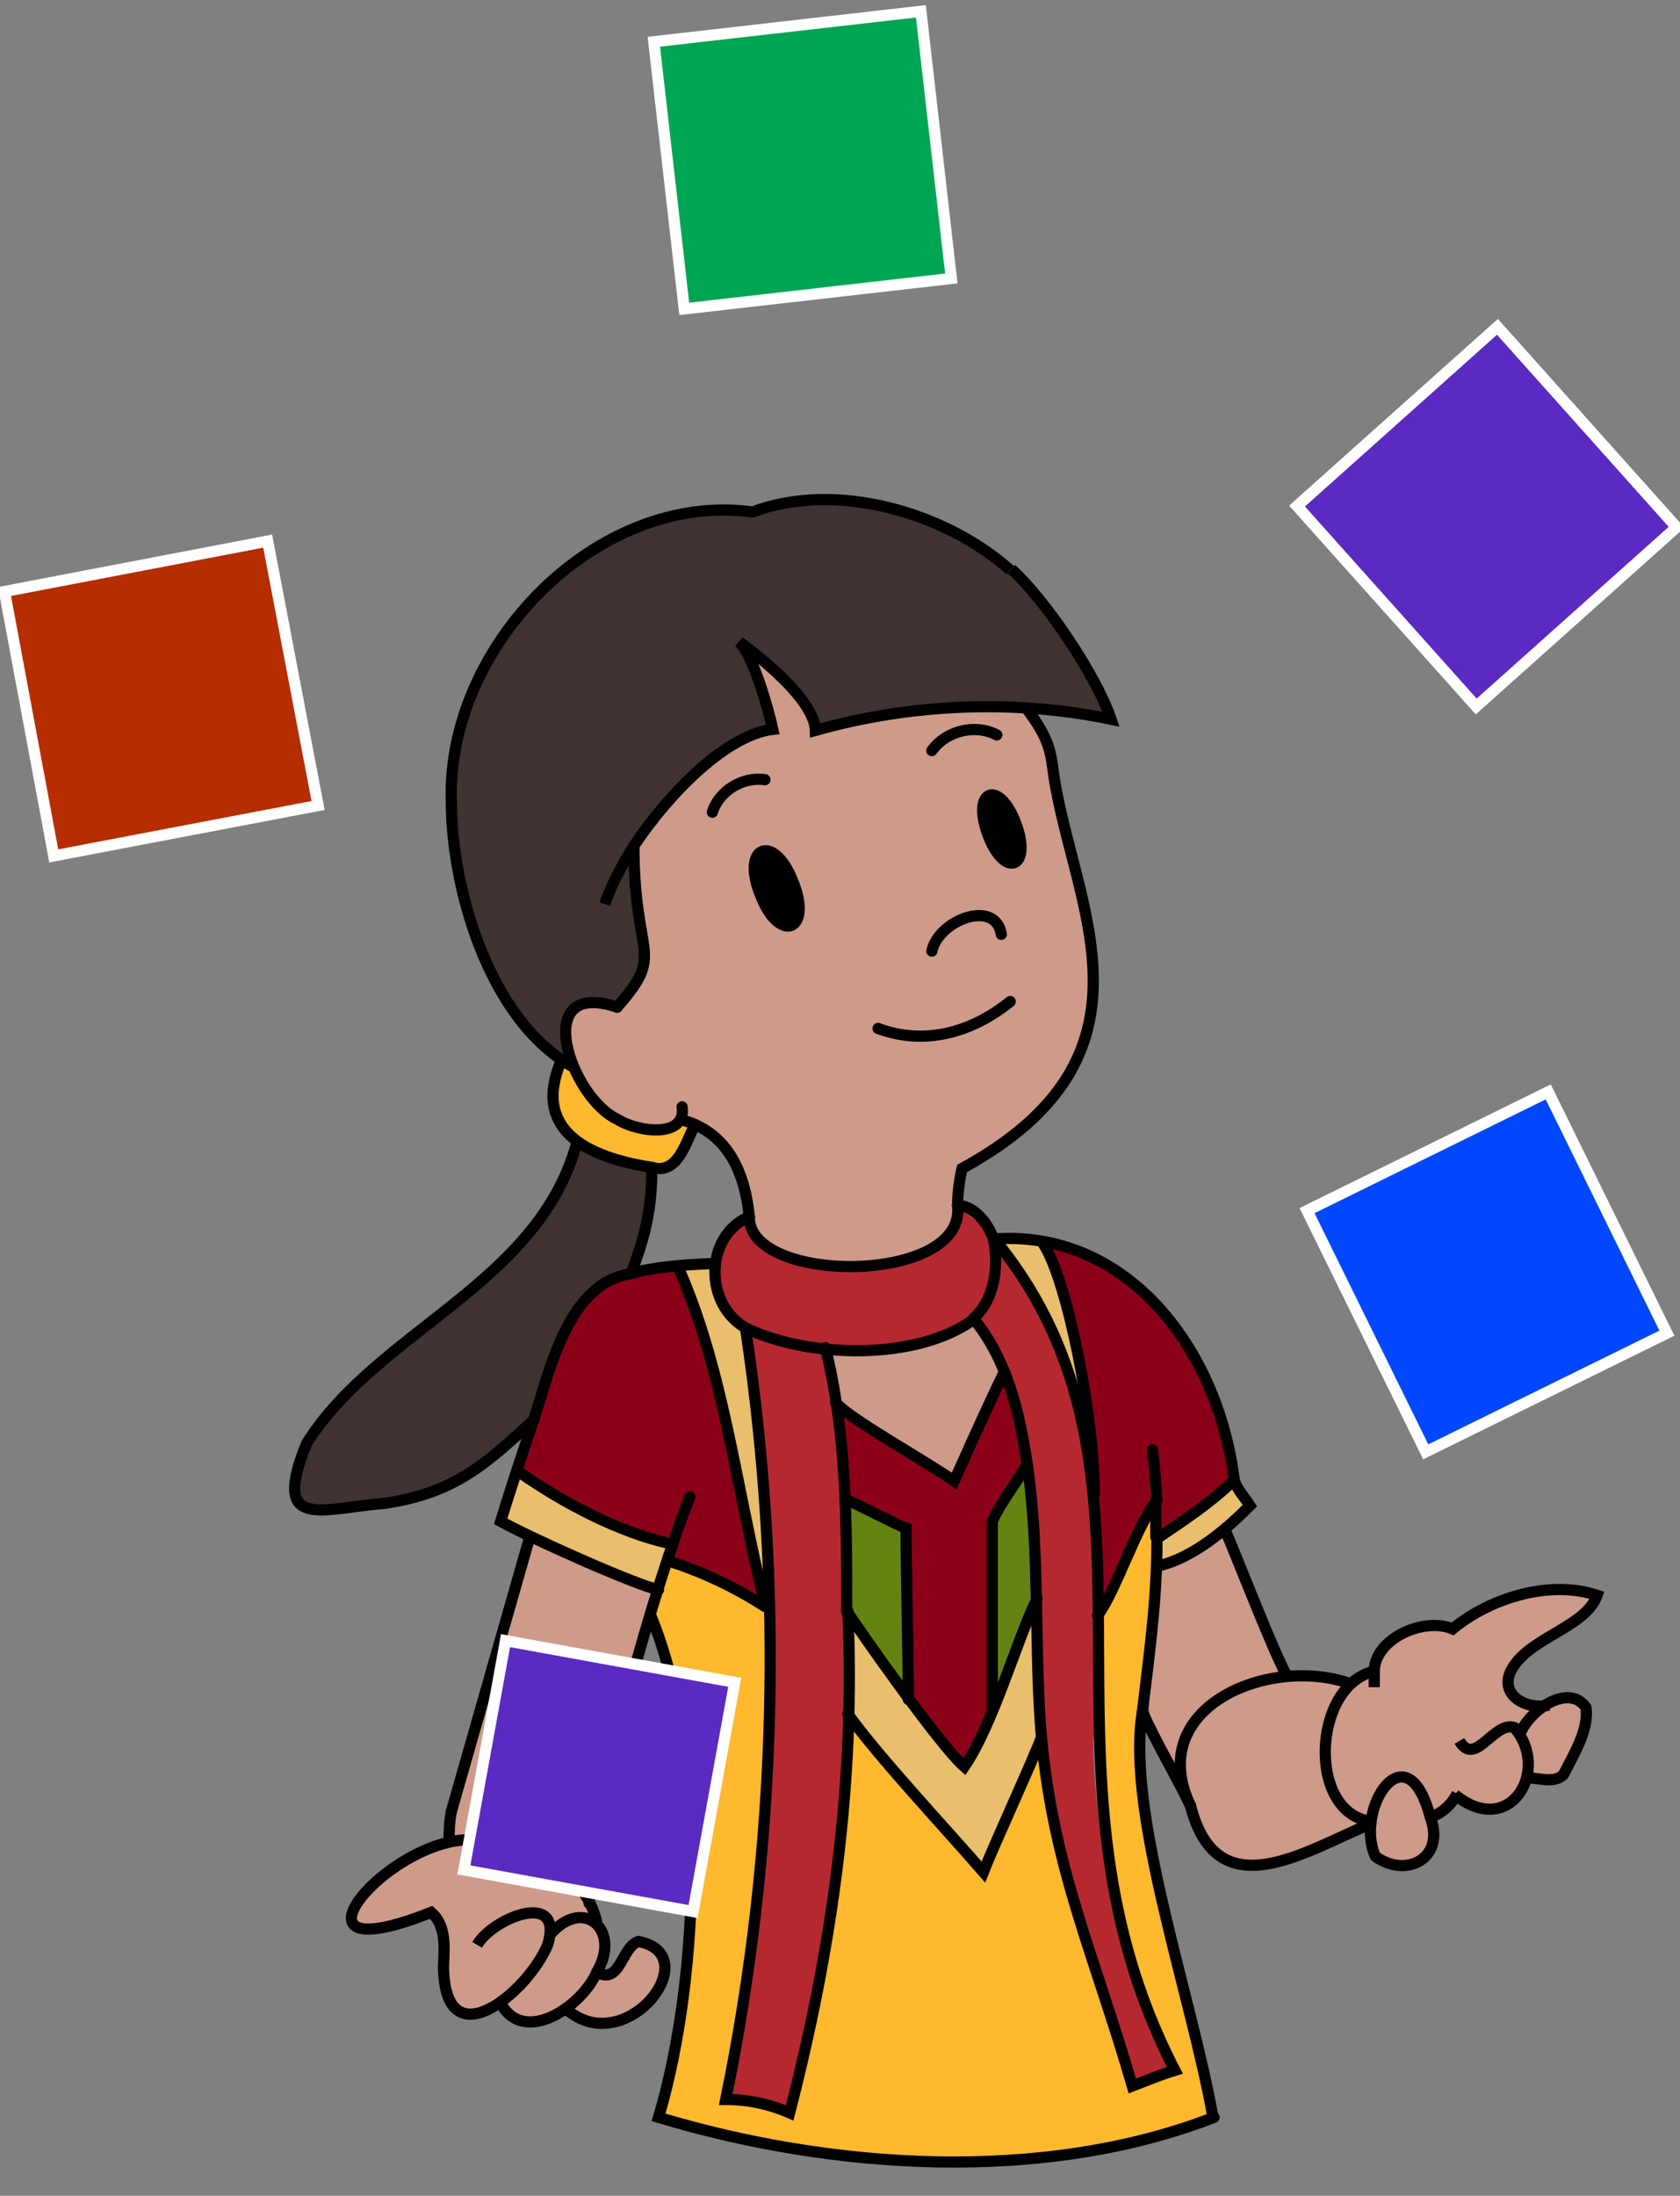 <?xml version="1.0" encoding="UTF-8"?><svg id="Layer_1" xmlns="http://www.w3.org/2000/svg" width="150" height="196" viewBox="0 0 150 196"><rect x="0" y="0" width="150" height="196" fill="#808080" stroke="none"/><defs><style>.cls-1{stroke-linejoin:round;}.cls-1,.cls-2{stroke-linecap:round;}.cls-1,.cls-2,.cls-3{stroke:#000;}.cls-1,.cls-2,.cls-3,.cls-4{fill:none;}.cls-2,.cls-5,.cls-3,.cls-4{stroke-miterlimit:10;}.cls-5,.cls-4{stroke:#fff;}.cls-5,.cls-6{fill:#5b2ac2;}.cls-7,.cls-6,.cls-8,.cls-9,.cls-10,.cls-11,.cls-12,.cls-13,.cls-14,.cls-15,.cls-16,.cls-17,.cls-18,.cls-19{stroke-width:0px;}.cls-8{fill:#8b0018;}.cls-9{fill:#3e3331;}.cls-10{fill:#af877b;}.cls-11{fill:#ce9a89;}.cls-12{fill:#8c0018;}.cls-13{fill:#b52d00;}.cls-14{fill:#b62830;}.cls-15{fill:#00a553;}.cls-16{fill:#658312;}.cls-17{fill:#ffb92f;}.cls-18{fill:#e9be6d;}.cls-19{fill:#0047fd;}</style></defs><path class="cls-18" d="m110.2,132.1c.3.8,1,1.5,1.4,2.3-1.9,2-5,4.8-8.3,5.4,0-.9,0-1.8,0-2.6h.1c2.5-1.7,4.6-3,6.7-5.1Z"/><path class="cls-8" d="m103.2,133.9c-1.8,2.2-3.6,8.2-5.3,10.3h0c.4-9.6-1-26.3-4.8-33.1v-.2c9.8,1.8,15.3,10.7,17,21.2-2.2,2.1-4.2,3.4-6.7,5.1h-.1c0-1.1,0-2.2,0-3.3Z"/><path class="cls-17" d="m58.7,141.9c.3-.9.6-1.8.9-2.6,3.3.9,6.1,2.8,9.1,4.1.3,14.8-1,29.6-3.9,44.1,1.9,0,3.9.4,5.7,1.2,2.7-11.7,5.5-23.6,5.2-35.7,2.8,3.9,8.9,10.4,12.1,14.1.9-2.3,4.3-9.7,5.1-11.8h.2c1.1,11.7,4.7,19.3,8.1,31,1.3-.5,2.5-1,3.8-1.4-5.6-13.7-8.3-25.9-6.9-40.7h0c1.6-2.1,3.5-8.1,5.3-10.3.3,6.8-.3,11.8-1.3,19.7-1.1,8.4,4.6,25,6.5,35.4-15.2,5.9-34,4.7-49.6,0,3.8-12.8,4.3-32.7-.7-44.8.2-.8.5-1.5.7-2.3Z"/><path class="cls-11" d="m60.9,99.9c-2.7,3.4-8.8-1.7-9.7-4.7-1.6-2.4-.1-7.6,4-5.3,4.4-5,1.5-4.1,1.5-14.4,3.2-4.8,8.3-9.9,12.4-10.4-.4-1.8-1.7-6.5-3-7.8,0,0,6.7,4.7,6.8,7.9,6.1-1.8,12.6-2.4,19-2h0c2,2.8,2.1,3.7,2.4,6,1.8,11.7,10.3,24.9-8.2,35-.5,3.4-.3,8.7-7.5,8.6-5,0-11.5-.2-11.5-4.3-.7-5.8-2.8-7.5-6.1-8.7Zm29.8-22.8c1.6-.5-.8-6.8-2.4-6.1-1.6.5.8,6.8,2.4,6.1Zm-19.9,5.5c1.9-.6-.8-7.6-2.6-6.7-1.9.6.8,7.6,2.6,6.7Z"/><path class="cls-18" d="m93.2,111.1c2.1,3.3,4.5,15.3,4.5,22.2-.7-7-3.9-17.8-9-22.7.5,0,2.4,0,4.5.3v.2Z"/><path class="cls-9" d="m56.6,75.5c0,10.2,2.9,9.4-1.5,14.4-4.1-2.3-5.6,2.9-4,5.3-7.6-4.3-10.8-16.2-10.8-23.6-.5-14,13.1-27.8,26.9-25.9,13.5-4.8,27.6,6.1,31.9,18.6-8.7-1.8-17.9-1.5-26.4,1,0-3.1-6.8-7.9-6.8-7.9,1.4,1.3,2.6,5.9,3,7.8-4.1.5-9.2,5.6-12.4,10.4h0Z"/><path class="cls-18" d="m93,155.2h-.2c-.8,2.1-4.2,9.5-5.1,11.8-3.2-3.7-9.2-10.1-12.1-14.1,0-3,0-6.1,0-9.1.9,1.4,8.3,12,10.5,13.9,2.6-3.8,4.7-11.4,6.5-15,.1,4.6,0,8.4.5,12.5Z"/><path class="cls-16" d="m91.7,130.6c1.5,8.1.7,14.1-3.1,22,0-4.6,0-16.8,0-16.8.7-1.6,2.8-4.3,3.1-5.2Z"/><path class="cls-12" d="m91.7,130.6c-.3.9-2.4,3.5-3.1,5.2-.4,1.5,1.7,18.2-2.5,21.9-1.1-1-3-3.5-5-6.1,0-3.5-.2-11.8-.2-15.3-1.1-.3-4.1-2.1-5.4-2.4-.1-2.9-.4-5.8-.8-8.7,1.5,1.6,7.2,4.7,10.6,7,0,0,2.6-5.9,4.4-9.6h.1c1,2.4,1.6,5.1,2,8Z"/><path class="cls-7" d="m90.7,73.6c1.6,3.9-1,4.9-2.5,1-1.6-3.9,1-4.9,2.5-1Z"/><path class="cls-11" d="m89.7,122.6h-.1c-1.8,3.7-4.4,9.6-4.4,9.6-3.3-2.3-9-5.4-10.6-7-.2-1.7-.6-3.3-1-5,4.5-.1,9.8.6,13.2-2.5,1.2,1.4,2.1,3.1,2.8,4.9Z"/><path class="cls-16" d="m80.9,136.3c0,3.5.2,11.8.2,15.3-2.6-3.5-5.1-7.1-5.5-7.7,0-3.3,0-6.7-.1-10,1.3.4,4.3,2.1,5.4,2.4Z"/><path class="cls-14" d="m97.7,155.3c.5-15.6,1.7-37.7-12.3-47.7.9,7-18.7,7-18.6,1-4,1.7-4.1,7.9-.2,10,3.1,22.8,2.8,46.3-1.9,68.9,1.9,0,3.9.4,5.7,1.2,3.8-14.7,5.9-29.6,5.2-44.8,0-7.9,0-15.9-1.9-23.7,4.5-.1,9.8.6,13.2-2.5,7.2,9.7,5,24.1,5.9,35.3.7,12.4,4.6,20.9,8.2,33.2,1.3-.5,2.5-1,3.8-1.4-3.8-10.7-7.1-18.2-7.2-29.6Z"/><path class="cls-7" d="m70.9,78.7c1.7,4.3-1.2,5.5-2.9,1.2-1.7-4.3,1.2-5.5,2.9-1.2Z"/><path class="cls-18" d="m68.7,143.4c0,0-.4,0-.4,0h0c-2.7-11.1-3.7-21.1-7.8-30.3,1,0,2.2-.2,3.3-.1-.2,2.3.7,4.4,2.8,5.7.9,8.2,1.9,16.5,2,24.9Z"/><path class="cls-8" d="m60.1,137.9c-4.9-1-9.8-4-14-6.5,2.9-7.9,3.5-18.6,14.4-18.3,4.1,9.2,5.1,19.2,7.8,30.2h0c-2.8-1.6-5.5-2.9-8.6-4,.1-.5.3-.9.5-1.4Z"/><path class="cls-17" d="m62.1,100.4c-.9,1.5-1.5,4.5-3.9,3.8-5.9-.9-10.7-3.5-8.1-9.5.3.2.7.4,1,.5,1,3,7,8.1,9.7,4.7.4.2.8.3,1.2.5Z"/><path class="cls-18" d="m59.9,137.8h.1c-.5,1.4-.9,2.7-1.3,4-1.7-.3-10.8-4.3-14.1-6.1l1.5-4.5c4.2,2.5,9,5.5,13.8,6.5Z"/><path class="cls-9" d="m58.2,104.2c-.1,3.6-.6,6.2-1.9,9.6-5.5.8-7.2,8.5-8.6,12.9h0c-4.5,4.2-7.3,6.7-13.4,7.5-5.4.4-10.2,2.7-6.9-5.4,6.4-10,20.8-14.2,24.1-26.8,1,.7,4.5,1.8,6.7,2.2Z"/><path class="cls-10" d="m52.6,169.9c.3.5.5,1.1.7,1.7-.3-.2-.6-.3-.9-.4,0-.4.1-.9.2-1.3Z"/><path class="cls-11" d="m142.5,142.4c-4.3-1.5-9.5.2-12.9,3-2.6-1.1-6.9.9-7,3.8-.6,0-1.4.5-2,1.1-1.9-.4-3.9-.7-5.7-.7-1.4-2.4-4.1-9.7-5.6-13.1-1.6,1.3-3.7,2.8-6.1,3.3-.5,7.7-2.6,13.6,3.1,21.4,2.4,9.4,10.4,3.9,16.1,1.6-1.4,5.3,7.4,4.7,5.2-.6h0c1-.3,1.8-1,2.3-1.9,2.1,1.7,5.8,1.8,6.2-1.5h0s0,0,0,0c1.1-.1,2.6.6,3.5-.3,1.5-2.4,4-8.8-1.5-6.3h0c-2.3.5-4.8-1.1-3.2-3.4,1.8-2.6,6.5-3.5,7.5-6.4Z"/><path class="cls-11" d="m57,173.3c-1.5.5-1.6,3.8-3.6,2.8,0,0,0,0,0,0,.8-1.5,1.4-4.5-.9-4.9.6-9.2,2.8-17.6,6.3-29.3-1.4-.2-7.7-3-11.4-4.7-.2,1.2-8.1,26.8-7.1,27.2-6.9,1.2-15,11.7-1.7,6.3,2.6,2.4-.9,12.5,6.2,8.1,1,2.3,4.2,1.9,5.8.5,5.4,4.7,12.6-5,6.4-6.1Z"/><path class="cls-2" d="m62.1,100.4c-.4-.2-.8-.3-1.1-.4"/><path class="cls-2" d="m66.9,108.6c-.5-5-2.6-7.2-4.8-8.2"/><path class="cls-2" d="m94.1,69.3c1.8,11.7,10.3,24.9-8.2,35,0,0-.4,1.6-.4,3.3"/><path class="cls-1" d="m88.2,74.5c1.5,4,4,3,2.5-1-1.5-4-4-3-2.5,1Z"/><path class="cls-1" d="m67.9,79.9c1.7,4.4,4.7,3.2,2.9-1.2-1.7-4.4-4.7-3.2-2.9,1.2Z"/><path class="cls-1" d="m78.4,91.8c4,1.5,8.2.5,11.8-2.4"/><path class="cls-1" d="m55.1,89.9c-7.8-2.6-4.2,8,0,10,1.9,1.2,6.2,1.7,5.8-1.1"/><path class="cls-1" d="m56.6,75.5c0,10.2,2.9,9.4-1.5,14.4"/><path class="cls-1" d="m94.1,69.3c-.3-2.3-.4-3.3-2.4-6"/><path class="cls-2" d="m52.9,165.4c.9-6.7,5.2-22.9,8.7-31.8"/><line class="cls-2" x1="47.3" y1="137.2" x2="40.3" y2="161.7"/><path class="cls-2" d="m56.3,113.7c2-.6,4.7-.8,7-.9"/><path class="cls-2" d="m58.8,141.9c-1.7-.3-10.8-4.3-14.1-6.1.7-2.3,2.2-6.9,3-9.2,1.4-4.4,3.1-12.1,8.6-12.9"/><path class="cls-2" d="m109.4,136.6c1.4,3.3,4.2,10.6,5.5,13"/><path class="cls-2" d="m110.2,132.1c-1.5-12-9.8-22.4-21.5-21.5"/><path class="cls-2" d="m103.3,139.8c3.3-.7,6.4-3.5,8.3-5.4-.5-.8-1.2-1.5-1.4-2.3"/><path class="cls-2" d="m106.3,161.2c2.4,9.4,10.4,3.9,16.1,1.6"/><path class="cls-2" d="m120.6,150.3c-7.3-2.6-18.5,2.1-14.3,10.9"/><path class="cls-2" d="m52.6,169.9c.2-1.9.1-3.5.3-4.5"/><path class="cls-2" d="m40.3,161.7c-.2,1-.2,1.8-.2,2.7"/><path class="cls-2" d="m108.4,189c-15.2,5.9-34,4.7-49.6,0,3.8-12.8,4.3-32.7-.7-44.8"/><path class="cls-2" d="m102,152.8c-1.5,8.9,4.4,25.4,6.3,36.2"/><path class="cls-2" d="m103.3,137.2c0,5.2-.5,9-1.3,15.6"/><path class="cls-2" d="m103.2,133.9c0,1.1,0,2.2,0,3.3"/><path class="cls-2" d="m102.9,129.4c.2,1.6.3,3,.4,4.5"/><path class="cls-2" d="m102,152.8c1.4,3.1,2.8,5.3,4.3,8.4"/><path class="cls-2" d="m83.2,84.9c.6-2.8,5.7-4.7,6.2-1.5"/><path class="cls-3" d="m122.6,149.2h0"/><path class="cls-3" d="m122.7,150.6c0-.5,0-1,0-1.4,0-2.9,4.4-4.9,7-3.8,3.4-2.8,8.7-4.4,12.9-3-1,2.8-5.8,3.7-7.5,6.4-1.5,2.3,1,3.9,3.2,3.4"/><path class="cls-3" d="m130.3,155.4c1.4,2.4,3.1-1.8,4.9-1.2,3.3,3.8-.4,10-5.3,6"/><path class="cls-3" d="m122.6,149.2c-5.5,1.4-5.9,12.9,0,13.4"/><path class="cls-3" d="m135.8,154.6c.8-1.9,4.2-4.4,5.8-2.2.3,2-1.1,4.2-2,6-.9.9-2.4.2-3.5.3"/><path class="cls-3" d="m127.7,162.2c-2.1-8-6.8-.7-4.9,3.5,2.7,2,6.3.2,4.9-3.5Z"/><path class="cls-3" d="m127.7,162.2c1-.3,1.9-1.1,2.4-2.1"/><path class="cls-3" d="m53.3,171.6c-1.1-4.3-4.2-5.2-7.9-6.2-6.8-5.8-23.5,11.9-6.9,5.3,1.3,1.1,1.2,3,1.1,4.7,0,8.7,7.5,2.5,9.3-1.8h0c1.5-5-4.9-2.4-6.3,0"/><path class="cls-3" d="m44.6,178.6c2,4.2,7.4.5,8.7-2.6,2.2-3.7-1.2-6.8-4.2-3.3"/><path class="cls-3" d="m50.3,179.1c5.3,5.2,13-4.6,6.7-5.8-1.5.5-1.6,3.8-3.6,2.8"/><path class="cls-1" d="m68.3,69.6c-2-.3-4.1,1-4.7,2.9"/><path class="cls-1" d="m83.2,67c1.3-1.8,3.9-2.4,5.8-1.4"/><path class="cls-3" d="m90.2,50.9c-5.8-5.2-15.6-8-23-5.2-13.9-1.9-27.4,12-26.9,25.9,0,7.4,3.2,19.3,10.8,23.6"/><path class="cls-3" d="m50.1,94.7c-2.6,6.1,2.2,8.6,8.1,9.5,2.3.7,3-2.2,3.8-3.7"/><path class="cls-3" d="m51.5,102c-3.4,12.6-17.7,16.7-24.1,26.8-3.3,8,1.4,5.8,6.9,5.4,6.1-.9,8.9-3.3,13.4-7.5"/><path class="cls-3" d="m58.2,104.3c0,3.6-.6,6.1-1.9,9.5"/><path class="cls-2" d="m66.9,108.6c-.1,6.1,19.4,6.1,18.6-1"/><path class="cls-2" d="m88.7,110.6c-.5-1.5-1.8-3-3.2-3"/><path class="cls-2" d="m86.9,117.7c1.9-1.7,2.3-4.6,1.8-7.1"/><path class="cls-2" d="m66.9,108.6c-4,1.7-4.1,7.9-.2,10,5.8,2.7,15.2,2.8,20.2-.8"/><path class="cls-2" d="m46.5,131.5c3.9,2.7,8.8,5.3,13.4,6.3"/><path class="cls-2" d="m110.2,132.1c-2.2,2.1-4.2,3.4-6.7,5.1"/><path class="cls-3" d="m54,80.7c.5-1.5,1.4-3.3,2.6-5.2h0c3.2-4.8,8.3-9.9,12.4-10.4-.4-1.8-1.7-6.5-3-7.8,0,0,6.7,4.7,6.8,7.9,8.5-2.4,17.7-2.8,26.4-1-1.3-3.9-5.9-10.7-8.9-13.4"/><path class="cls-2" d="m75.6,143.9c0-7.9,0-15.9-1.9-23.6"/><path class="cls-2" d="m66.6,118.8c3.4,22.8,2.8,46.1-1.8,68.6,1.9,0,3.9.4,5.7,1.2,3.8-14.7,5.9-29.6,5.2-44.8"/><path class="cls-2" d="m91.7,130.6c1.2,7.9.6,16.9,1.3,24.6,1.1,11.7,4.7,19.3,8.1,31,1.3-.5,2.5-1,3.8-1.4-14.2-27.4,1.4-53.1-16.2-74.3"/><path class="cls-2" d="m87,117.8c2.9,3.6,4,8.1,4.7,12.8"/><path class="cls-2" d="m74.6,125.2c1.5,1.6,7.2,4.7,10.6,7,0,0,2.6-5.9,4.4-9.6"/><path class="cls-2" d="m75.6,133.9c1.3.5,4.2,2.1,5.3,2.5,0,3.5.2,11.8.2,15.3"/><path class="cls-2" d="m91.7,130.6c-.3.9-2.4,3.5-3.1,5.2,0,0,0,12.2,0,16.8"/><path class="cls-2" d="m75.6,143.8s0,0,0,0h0c.9,1.4,8.3,12,10.5,13.9,2.6-3.8,4.7-11.4,6.5-15"/><path class="cls-2" d="m60.5,113c4.1,9.2,5.1,19.2,7.8,30.2"/><path class="cls-2" d="m93.2,111.1c2.1,3.3,4.5,15.3,4.5,22.2"/><path class="cls-2" d="m75.7,153c2.8,3.9,8.9,10.4,12.1,14.1.9-2.3,4.3-9.7,5.1-11.8"/><path class="cls-2" d="m68.3,143.4c-2.8-1.8-5.6-3.1-8.7-4.1"/><path class="cls-2" d="m98,144.2c1.6-2.1,3.5-8.1,5.3-10.3"/><rect class="cls-6" x="120.7" y="34.1" width="24" height="24" transform="translate(3.1 100.3) rotate(-41.9)"/><rect class="cls-19" x="120.7" y="101.7" width="24" height="24" transform="translate(-36.5 70.3) rotate(-26.2)"/><rect class="cls-15" x="59.7" y="2.3" width="24" height="24" transform="translate(-1.2 8.3) rotate(-6.6)"/><polygon class="cls-13" points="23.9 48.3 28.4 71.9 4.8 76.4 .4 52.8 23.9 48.3"/><rect class="cls-4" x="59.7" y="2.3" width="24" height="24" transform="translate(-1.2 8.2) rotate(-6.5)"/><rect class="cls-4" x="120.7" y="101.7" width="24" height="24" transform="translate(-36.5 70.1) rotate(-26.2)"/><polygon class="cls-4" points="28.4 71.9 4.8 76.4 .4 52.8 23.9 48.3 28.4 71.9"/><rect class="cls-4" x="120.7" y="34.1" width="24" height="24" transform="translate(3.1 100.2) rotate(-41.8)"/><rect class="cls-5" x="43.1" y="148.3" width="20.8" height="20.8" transform="translate(-112.2 182.8) rotate(-79.7)"/></svg>